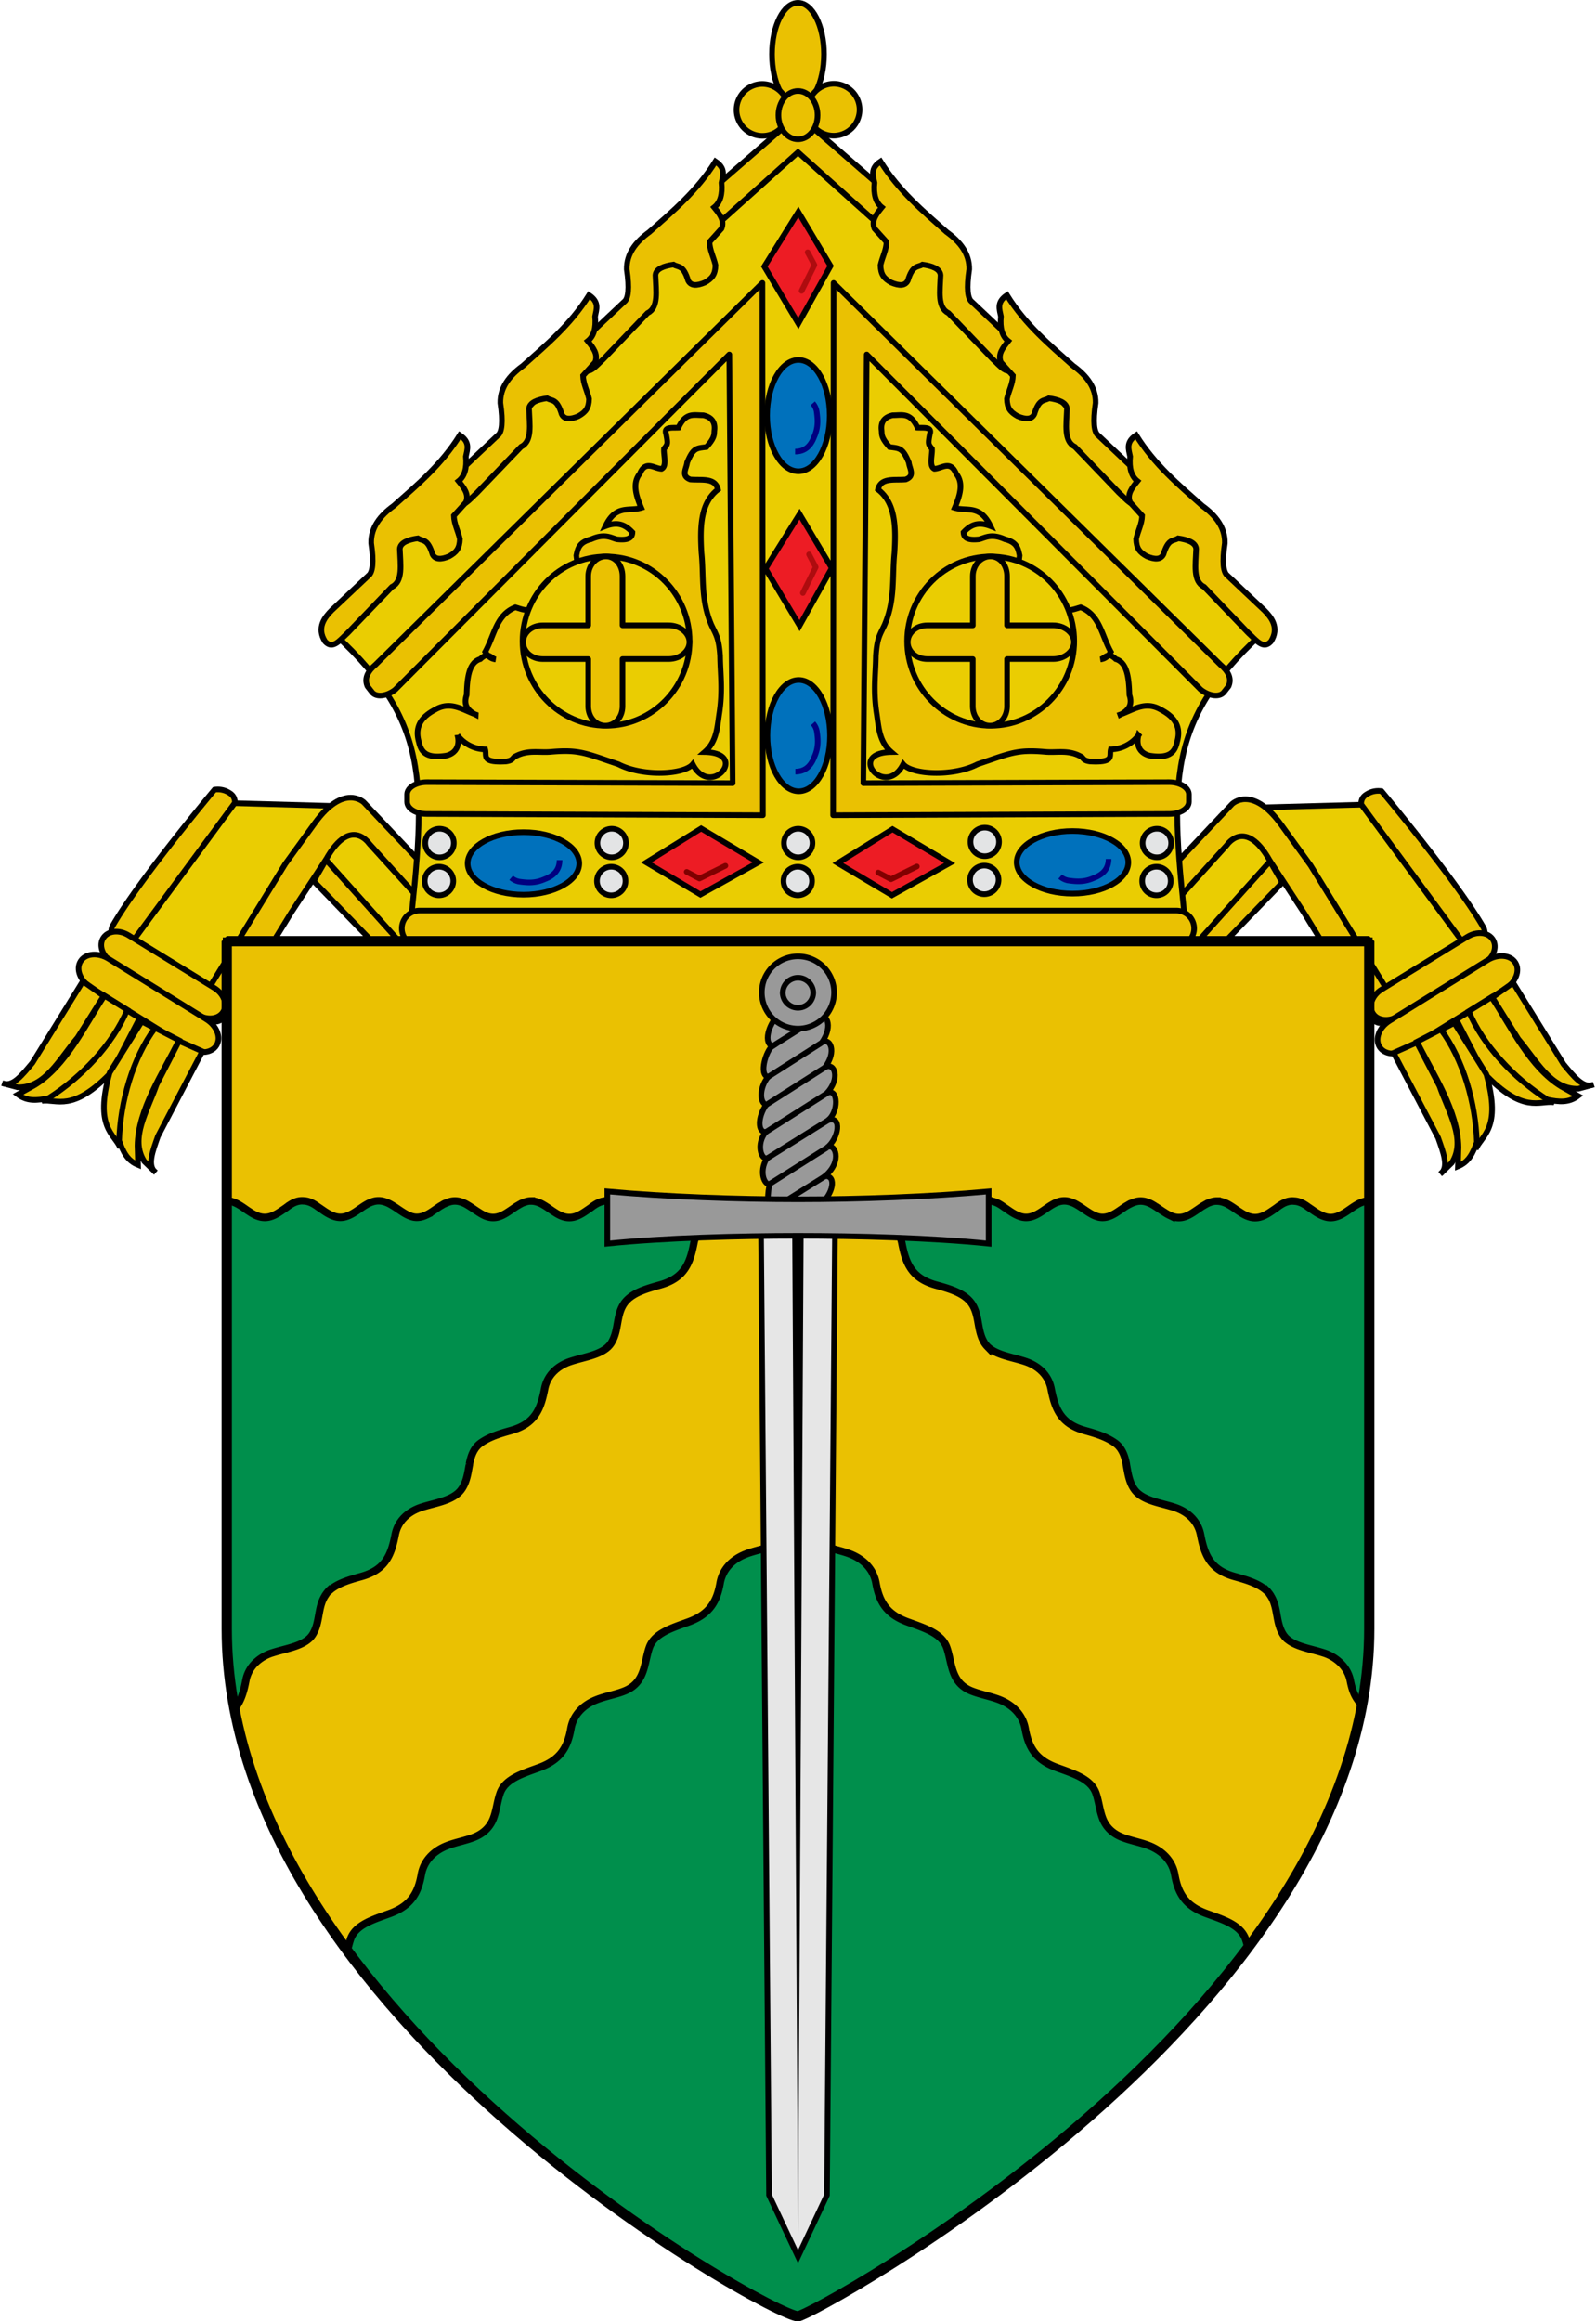 <svg xmlns="http://www.w3.org/2000/svg" width="855.65" height="1244.28" viewBox="0 0 855.65 1244.28">
  <g>
    <g>
      <path d="M650.8,505.4l39.77-43.82,56.08,85.55,55.25-31.3L738.29,431.1l-76.18,2.09L600.18,505.4Z" fill="#eacd02" stroke="#000" stroke-width="3"/>
      <path d="M747.4,536.68s-3.75,22.76-15.56,4.84-32.39-51.68-32.39-51.68L680.84,461.4C667.72,438,657.75,453,657.75,453l-47.69,52.62.76-22,49.72-52.62s10.68-10.59,26.38,11.13l15.73,21.75Z" fill="#eac102" stroke="#000" stroke-width="3"/>
      <path d="M641.42,505.62l39.45-43.92,6.59,11.4L656.59,505Z" fill="#eac102" stroke="#000" stroke-linecap="round" stroke-linejoin="round" stroke-width="3"/>
      <path d="M794.54,505.55c.89-.54,2.37-5.58.75-8.41-14.18-24.77-54.62-73.05-54.62-73.05h0a11.4,11.4,0,0,0-6.94,1.1c-1.81,1-4,2.16-4,5.92l55.62,75.49C787.28,509.17,792.34,506.88,794.54,505.55Z" fill="#eac102" stroke="#000" stroke-width="3"/>
      <g>
        <path d="M740.77,530.34l46-28.23c5.07-3.11,11.14-2.43,13.6,1.55s.34,9.69-4.74,12.81l-46,28.22c-5.08,3.12-11.15,2.43-13.6-1.55S735.69,533.45,740.77,530.34Z" fill="#eac102" stroke="#000" stroke-linecap="round" stroke-linejoin="round" stroke-width="3" fill-rule="evenodd"/>
        <path d="M745.06,547.15l52.37-32.44c5.67-3.51,12.36-2.91,15,1.33s.2,10.49-5.46,14L754.6,562.47c-5.67,3.51-12.36,2.92-15-1.32S739.39,550.66,745.06,547.15Z" fill="#eac102" stroke="#000" stroke-linecap="round" stroke-linejoin="round" stroke-width="3" fill-rule="evenodd"/>
        <path d="M833.17,590.89c-8-1.17-16.33,6.56-37.5-15.66L780.76,546.5l7.53-4.64c5.8,16,18.12,29.69,29.23,38.1Z" fill="#eac102" stroke="#000" stroke-width="3"/>
        <path d="M787.41,542.08l12.22-7.59c10.55,16.1,20.65,37.74,37.39,47.93l9,5c-5,3.81-10.24,3.27-16.43,2C812,578.25,795.13,560.52,787.41,542.08Z" fill="#eac102" stroke="#000" stroke-width="3"/>
        <path d="M800.06,534.64l11.16-7.86,27,43.66c5.31,6.31,10.61,13.31,16.13,10.94l-8.24,2.21c-14.72.47-22.48-15.34-32.15-26.67Z" fill="#eac102" stroke="#000" stroke-width="3"/>
        <path d="M791.19,615.92c3.08-7.45,14-10.64,5.66-40.14l-17.16-27.46-7.83,4.08c10.8,13.14,16.33,30.71,17.9,44.53Z" fill="#eac102" stroke="#000" stroke-width="3"/>
        <path d="M772.49,551.77l-12.79,6.59c8.49,17.26,22,37,22.22,56.54l-.3,10.31c5.86-2.38,8-7.11,10.14-13-.63-20.9-7.32-44.37-19.27-60.4Z" fill="#eac102" stroke="#000" stroke-width="3"/>
        <path d="M759.61,558.81l-12.48,5.55L771,609.84c2.72,7.78,6,15.9,1.19,19.42l6.12-5.94c7.92-12.38-1.75-27.1-6.58-41.18Z" fill="#eac102" stroke="#000" stroke-width="3"/>
      </g>
    </g>
    <g>
      <path d="M204.84,504.62l-39.77-43.83L109,546.35l-55.24-31.3,63.61-84.73,76.18,2.09,61.93,72.21Z" fill="#eacd02" stroke="#000" stroke-width="3"/>
      <path d="M108.24,535.9s3.76,22.76,15.56,4.84,32.39-51.68,32.39-51.68l18.62-28.44c13.12-23.36,23.09-8.43,23.09-8.43l47.69,52.62-.77-22.05-49.71-52.61s-10.68-10.59-26.38,11.13L153,463Z" fill="#eac102" stroke="#000" stroke-width="3"/>
      <path d="M214.22,504.83l-39.44-43.92-6.6,11.4,30.88,31.88Z" fill="#eac102" stroke="#000" stroke-linecap="round" stroke-linejoin="round" stroke-width="3"/>
      <path d="M61.11,504.76c-.9-.53-2.37-5.58-.76-8.4C74.53,471.59,115,423.31,115,423.31h0a11.36,11.36,0,0,1,6.94,1.1c1.81,1,4,2.16,4,5.92L70.26,505.82C68.37,508.39,63.31,506.09,61.11,504.76Z" fill="#eac102" stroke="#000" stroke-width="3"/>
      <g>
        <path d="M114.87,529.55,68.92,501.33c-5.08-3.12-11.15-2.43-13.6,1.55s-.35,9.69,4.73,12.81l46,28.22c5.08,3.12,11.14,2.43,13.6-1.55S120,532.67,114.87,529.55Z" fill="#eac102" stroke="#000" stroke-linecap="round" stroke-linejoin="round" stroke-width="3" fill-rule="evenodd"/>
        <path d="M110.59,546.37,58.21,513.93c-5.67-3.51-12.36-2.92-15,1.33s-.21,10.48,5.46,14l52.38,32.44c5.66,3.51,12.35,2.92,15-1.33S116.26,549.88,110.59,546.37Z" fill="#eac102" stroke="#000" stroke-linecap="round" stroke-linejoin="round" stroke-width="3" fill-rule="evenodd"/>
        <path d="M22.48,590.1c8-1.16,16.32,6.56,37.5-15.66l14.9-28.73-7.52-4.63c-5.8,16-18.13,29.69-29.24,38.09Z" fill="#eac102" stroke="#000" stroke-width="3"/>
        <path d="M68.23,541.3,56,533.7c-10.54,16.1-20.65,37.74-37.39,47.94l-9,5c5,3.81,10.23,3.27,16.42,2C43.7,577.46,60.51,559.73,68.23,541.3Z" fill="#eac102" stroke="#000" stroke-width="3"/>
        <path d="M55.58,533.86,44.42,526l-27,43.67C12.07,576,6.77,583,1.26,580.6l8.24,2.21c14.72.47,22.47-15.34,32.14-26.68Z" fill="#eac102" stroke="#000" stroke-width="3"/>
        <path d="M64.46,615.14c-3.09-7.46-14-10.64-5.66-40.15L76,547.54l7.84,4.08c-10.8,13.13-16.33,30.71-17.9,44.52Z" fill="#eac102" stroke="#000" stroke-width="3"/>
        <path d="M83.15,551l12.79,6.59c-8.49,17.26-22,37-22.22,56.54l.3,10.31c-5.86-2.38-8-7.11-10.14-13C64.51,590.49,71.21,567,83.15,551Z" fill="#eac102" stroke="#000" stroke-width="3"/>
        <path d="M96,558l12.48,5.55L84.68,609.06c-2.71,7.78-6,15.9-1.18,19.41l-6.12-5.93c-7.93-12.38,1.74-27.1,6.57-41.18Z" fill="#eac102" stroke="#000" stroke-width="3"/>
      </g>
    </g>
    <path d="M427.63,505.09,219.18,503.9c9.41-86.15,12.32-118.17-44.77-168.51L427.82,63.33,681.24,335.39c-57.1,50.34-54.18,82.36-44.77,168.51L428,505.09" fill="#eacd02" stroke="#000" stroke-width="3"/>
    <path d="M225,488.1H630.64a9.55,9.55,0,0,1,9.57,9.55h0a9.56,9.56,0,0,1-9.57,9.55H225a9.57,9.57,0,0,1-9.58-9.55h0A9.56,9.56,0,0,1,225,488.1Z" fill="#eac102" stroke="#000" stroke-linecap="round" stroke-width="3"/>
    <path d="M211.81,369.73,391,190l1.81,229.79-164-.52h0c-5.85,0-10.56,2.93-10.55,6.54v4c0,3.61,4.72,6.51,10.57,6.5L409,437l-.25-285.36L201.34,356.26c-3.59,3.06-6.42,6.93-4.33,11.61l2.46,3.16c2.22,2.85,7.71,2.28,12.34-1.3Z" fill="#eac102" stroke="#000" stroke-linecap="round" stroke-linejoin="round" stroke-width="3" fill-rule="evenodd"/>
    <path d="M255.05,383c-7-2.44-13.43-7.52-21.8-2.59-7,3.68-11.17,8.8-8.65,17.39,1.11,5,3.65,9,14.66,7.22,5.1-1.17,7.42-5.32,6-10.92a19.07,19.07,0,0,0,14.85,7.59c1.05,3.35-2.44,7.21,11.09,6.47,3.28-.44,3.52-1.48,4.44-2.39,7.08-4.17,13.37-2.11,20-2.79,15-1.28,18.5.85,35.9,6.66,13.23,6.83,35.2,5.61,39.85,0,9.53,18.68,30.71-6.14,6.38-6.52,6.15-5.3,6.66-12.26,7.72-19.75,2.15-13.31.68-21.63.57-31.83-.64-9.75-2.25-11.37-4.7-16.66-5.79-13.62-3.94-25.74-5.27-38.49-.81-13.64-.7-26.71,8.84-34-1.52-6.51-8.66-4.85-14.85-5.37-5.15-1.92-2.05-5.78-1.69-9.07,3.29-8,5.06-7.63,10.34-8.32,4.89-5.41,4-7,4.32-9.26.36-4-1.37-6.74-6-7.77-5.36,0-9.38-1.64-13.34,6.66-3.41.16-7.94-.57-6.58,3.33,1,5.46.89,5.45-1.13,8-.31,3.32,1.73,9.22-1.32,10.73-4-.16-8.55-4.82-11.65,2.59-4,4.91-2.19,11.46.75,18.32-6.51,2-13.57-1.95-19.17,9.81,7.29-2.83,11.14-.17,14.47,3.33-.11,2.67-1.86,4.47-8.46,3.7-3.7-1.1-6.68-3.12-13.72,0-6.61,1.6-7.14,5.19-7.9,8.7l1.51,12.77-27.26,16.28c-1.27.6-4.24-.47-6.95-1.29-10.34,4.1-11.18,14.94-16.17,23.87,1.21,1.85,2.47,3.67,5.64,4.07-2.58-.53-3.9-4.49-8.27-.19-6.19,1.81-7.07,10.15-7.33,19.25-1.9,5.54.81,8.44,4.88,10.55Z" fill="#eac102" stroke="#000" stroke-width="3"/>
    <g>
      <path d="M280.15,343.66c0,25,20.06,45.34,44.79,45.34s44.79-20.3,44.79-45.34-20.05-45.34-44.79-45.34-44.76,20.27-44.79,45.3" fill="#eacd02" stroke="#000" stroke-linecap="round" stroke-linejoin="round" stroke-width="3" fill-rule="evenodd"/>
      <path d="M324.86,298.24c5.08,0,8.89,4.65,8.89,10.61v26.34h24.71c6.06,0,11.17,4,11.17,9s-5.11,9.06-11.17,9.06H333.75v25.28c0,6-4.08,10.43-9.17,10.43s-9.2-4.46-9.2-10.43V353.27H291c-6.06,0-10.53-4.06-10.53-9.06s4.47-9,10.53-9h24.37V308.85C315.38,302.89,319.77,298.24,324.86,298.24Z" fill="#eac102" stroke="#000" stroke-linecap="round" stroke-linejoin="round" stroke-width="3" fill-rule="evenodd"/>
    </g>
    <path d="M371.75,110.3l6,8.93,10.45-2.12h0L427.82,81.6l39.66,35.51h0l10.44,2.12,6-8.93L427.82,61.61Z" fill="#eac102" stroke="#000" stroke-width="3"/>
    <g>
      <path d="M521.05,161.79l19.67,18.55c3.68,3.68,8.33,9.35,3.58,16.76-4.17,4.63-8-.87-12.16-4.63l-23.61-24.62c-6.12-3-4.59-11.85-4.29-20.33-.2-3.52-4.74-5-9.66-5.71-2.62,1.66-5.25-.06-7.87,8.57-1.43,2.93-4.65,2.88-8.94,1.07-3.89-2.18-5.59-4.29-5.72-9.28,1-4.4,3.09-8.08,3.22-12.48l-6.44-7.14c-1.83-4.43,1.11-7.91,3.93-11.41-3.2-2.52-4.55-6.88-3.93-13.2-.75-3.8-2.45-7.61,3.22-11.41,9.87,15.81,22.77,26.59,35.41,37.81,7.46,5.38,12.31,11.74,12.16,20-1.52,10.31-.87,15.73,1.43,17.48Z" fill="#eac102" stroke="#000" stroke-width="3"/>
      <path d="M588.83,233.42,608.5,252c3.68,3.68,8.33,9.35,3.58,16.77-4.17,4.63-8-.88-12.16-4.64l-23.61-24.61c-6.12-3-4.58-11.86-4.29-20.33-.2-3.52-4.74-5-9.66-5.71-2.62,1.65-5.24-.07-7.87,8.56-1.43,2.93-4.65,2.89-8.94,1.07-3.88-2.18-5.59-4.29-5.72-9.28,1-4.39,3.09-8.08,3.22-12.48l-6.44-7.13c-1.82-4.43,1.12-7.91,3.93-11.42-3.2-2.51-4.54-6.88-3.93-13.2-.74-3.8-2.45-7.61,3.22-11.41C549.7,174,562.6,184.75,575.24,196c7.46,5.38,12.31,11.74,12.16,20-1.52,10.31-.86,15.74,1.43,17.48Z" fill="#eac102" stroke="#000" stroke-width="3"/>
      <path d="M658.11,308.54l19.67,18.55c3.68,3.68,8.33,9.35,3.58,16.76-4.17,4.63-8-.87-12.16-4.63L645.59,314.6c-6.12-3-4.59-11.86-4.29-20.33-.2-3.52-4.74-5-9.66-5.71-2.62,1.66-5.25-.06-7.87,8.56-1.43,2.94-4.65,2.89-8.94,1.07-3.89-2.17-5.6-4.28-5.72-9.27,1-4.4,3.09-8.09,3.22-12.49l-6.44-7.13c-1.83-4.43,1.11-7.91,3.93-11.41-3.2-2.52-4.55-6.88-3.93-13.2-.75-3.81-2.45-7.61,3.22-11.42,9.87,15.82,22.77,26.6,35.41,37.81,7.46,5.39,12.31,11.75,12.16,20-1.52,10.3-.87,15.73,1.43,17.48Z" fill="#eac102" stroke="#000" stroke-width="3"/>
    </g>
    <g>
      <path d="M334.6,161.79l-19.68,18.55c-3.67,3.68-8.32,9.35-3.57,16.76,4.17,4.63,8-.87,12.16-4.63l23.61-24.62c6.12-3,4.58-11.85,4.29-20.33.2-3.52,4.74-5,9.65-5.71,2.63,1.66,5.25-.06,7.87,8.57,1.44,2.93,4.66,2.88,8.95,1.07,3.88-2.18,5.59-4.29,5.72-9.28-1-4.4-3.09-8.08-3.22-12.48l6.44-7.14c1.82-4.43-1.12-7.91-3.94-11.41,3.2-2.52,4.55-6.88,3.94-13.2.74-3.8,2.44-7.61-3.22-11.41-9.87,15.81-22.78,26.59-35.41,37.81-7.46,5.38-12.31,11.74-12.16,20,1.52,10.31.86,15.73-1.43,17.48Z" fill="#eac102" stroke="#000" stroke-width="3"/>
      <path d="M266.81,233.42,247.14,252c-3.67,3.68-8.32,9.35-3.58,16.77,4.18,4.63,8-.88,12.16-4.64l23.61-24.61c6.13-3,4.59-11.86,4.29-20.33.21-3.52,4.75-5,9.66-5.71,2.62,1.65,5.25-.07,7.87,8.56,1.43,2.93,4.65,2.89,8.94,1.07,3.89-2.18,5.6-4.29,5.73-9.28-1-4.39-3.1-8.08-3.22-12.48l6.44-7.13c1.82-4.43-1.12-7.91-3.94-11.42,3.2-2.51,4.55-6.88,3.94-13.2.74-3.8,2.44-7.61-3.22-11.41C305.94,174,293,184.75,280.41,196c-7.47,5.38-12.32,11.74-12.17,20,1.52,10.31.87,15.74-1.43,17.48Z" fill="#eac102" stroke="#000" stroke-width="3"/>
      <path d="M197.54,308.54l-19.68,18.55c-3.67,3.68-8.32,9.35-3.57,16.76,4.17,4.63,8-.87,12.16-4.63l23.61-24.62c6.12-3,4.58-11.86,4.29-20.33.2-3.52,4.74-5,9.66-5.71,2.62,1.66,5.24-.06,7.86,8.56,1.44,2.94,4.66,2.89,8.95,1.07,3.88-2.17,5.59-4.28,5.72-9.27-1-4.4-3.09-8.09-3.22-12.49l6.44-7.13c1.82-4.43-1.12-7.91-3.94-11.41,3.21-2.52,4.55-6.88,3.94-13.2.74-3.81,2.44-7.61-3.22-11.42-9.87,15.82-22.78,26.6-35.41,37.81-7.46,5.39-12.31,11.75-12.16,20,1.52,10.3.86,15.73-1.43,17.48Z" fill="#eac102" stroke="#000" stroke-width="3"/>
    </g>
    <path d="M643.84,369.73,464.66,190l-1.81,229.79,164-.52h0c5.85,0,10.55,2.93,10.55,6.54v4c0,3.61-4.72,6.51-10.57,6.5L446.66,437l.25-285.36L654.3,356.26c3.59,3.06,6.42,6.93,4.34,11.61L656.18,371c-2.23,2.85-7.72,2.28-12.34-1.3Z" fill="#eac102" stroke="#000" stroke-linecap="round" stroke-linejoin="round" stroke-width="3" fill-rule="evenodd"/>
    <path d="M600.59,383c7-2.44,13.43-7.52,21.81-2.59,7,3.68,11.16,8.8,8.64,17.39-1.1,5-3.65,9-14.66,7.22-5.09-1.17-7.42-5.32-6-10.92a19.07,19.07,0,0,1-14.85,7.59c-1,3.35,2.44,7.21-11.1,6.47-3.28-.44-3.52-1.48-4.44-2.39-7.07-4.17-13.36-2.11-20-2.79-15-1.28-18.5.85-35.91,6.66-13.22,6.83-35.2,5.61-39.85,0-9.53,18.68-30.7-6.14-6.38-6.52-6.15-5.3-6.66-12.26-7.72-19.75-2.15-13.31-.67-21.63-.56-31.83.64-9.75,2.25-11.37,4.7-16.66,5.79-13.62,3.94-25.74,5.26-38.49.82-13.64.71-26.71-8.83-34,1.51-6.51,8.65-4.85,14.85-5.37,5.14-1.92,2.05-5.78,1.69-9.07-3.29-8-5.06-7.63-10.34-8.32-4.89-5.41-4-7-4.32-9.26-.37-4,1.37-6.74,6-7.77,5.36,0,9.39-1.64,13.35,6.66,3.41.16,7.93-.57,6.58,3.33-1,5.46-.89,5.45,1.13,8,.3,3.32-1.74,9.22,1.31,10.73,4-.16,8.55-4.82,11.66,2.59,4,4.91,2.18,11.46-.76,18.32,6.51,2,13.57-1.95,19.18,9.81-7.29-2.83-11.14-.17-14.48,3.33.12,2.67,1.87,4.47,8.46,3.7,3.71-1.1,6.68-3.12,13.73,0,6.6,1.6,7.13,5.19,7.89,8.7l-1.5,12.77,27.25,16.28c1.28.6,4.25-.47,7-1.29,10.34,4.1,11.17,14.94,16.17,23.87-1.21,1.85-2.47,3.67-5.64,4.07,2.58-.53,3.9-4.49,8.27-.19,6.19,1.81,7.06,10.15,7.33,19.25,1.89,5.54-.81,8.44-4.89,10.55Z" fill="#eac102" stroke="#000" stroke-width="3"/>
    <g>
      <path d="M486.33,343.66c0,25,20.05,45.34,44.79,45.34s44.79-20.3,44.79-45.34-20.06-45.34-44.79-45.34-44.77,20.27-44.79,45.3" fill="#eacd02" stroke="#000" stroke-linecap="round" stroke-linejoin="round" stroke-width="3" fill-rule="evenodd"/>
      <path d="M531,298.24c5.09,0,8.9,4.65,8.9,10.61v26.34h24.7c6.06,0,11.18,4,11.18,9s-5.12,9.06-11.18,9.06h-24.7v25.28c0,6-4.08,10.43-9.17,10.43s-9.21-4.46-9.21-10.43V353.27H497.19c-6.06,0-10.53-4.06-10.53-9.06s4.47-9,10.53-9h24.36V308.85C521.55,302.89,525.94,298.24,531,298.24Z" fill="#eac102" stroke="#000" stroke-linecap="round" stroke-linejoin="round" stroke-width="3" fill-rule="evenodd"/>
    </g>
    <g>
      <ellipse cx="427.82" cy="29.07" rx="13.94" ry="27.55" fill="#eac102" stroke="#000" stroke-linecap="round" stroke-width="3"/>
      <path d="M422.69,59.38A13.91,13.91,0,1,1,408.79,45,14.14,14.14,0,0,1,422.69,59.38Z" fill="#eac102" stroke="#000" stroke-linecap="round" stroke-linejoin="round" stroke-width="3" fill-rule="evenodd"/>
      <path d="M433,59.26a13.92,13.92,0,1,0,13.91-14.37A14.15,14.15,0,0,0,433,59.26Z" fill="#eac102" stroke="#000" stroke-linecap="round" stroke-linejoin="round" stroke-width="3" fill-rule="evenodd"/>
      <path d="M438.31,61.73c0,7.14-4.69,12.94-10.49,12.94s-10.49-5.8-10.49-12.94,4.7-12.94,10.49-12.94,10.49,5.8,10.49,12.94Z" fill="#eac102" stroke="#000" stroke-linecap="round" stroke-linejoin="round" stroke-width="3" fill-rule="evenodd"/>
    </g>
    <g>
      <g>
        <path d="M428,113.62l17.27,28.92L428,173.41l-18.24-30.55Z" fill="#ed1c24" stroke="#000" stroke-width="3"/>
        <path d="M429.76,155.88l6.87-13.83L433,135.23" fill="none" stroke="#ae0c0f" stroke-linecap="round" stroke-linejoin="round" stroke-width="3"/>
      </g>
      <g>
        <path d="M428.66,275.58l17.27,28.92-17.27,30.87-18.25-30.54Z" fill="#ed1c24" stroke="#000" stroke-width="3"/>
        <path d="M430.45,317.85,437.32,304l-3.58-6.83" fill="none" stroke="#ae0c0f" stroke-linecap="round" stroke-linejoin="round" stroke-width="3"/>
      </g>
      <g>
        <path d="M444.84,222.78c0,16.48-7.52,29.84-16.79,29.84s-16.79-13.36-16.79-29.84,7.52-29.84,16.79-29.84,16.78,13.34,16.79,29.81" fill="#0071bc" stroke="#000" stroke-linecap="round" stroke-linejoin="round" stroke-width="3" fill-rule="evenodd"/>
        <path d="M426.28,242.06c5.07.05,8.31-2.84,10.2-7.86,2.26-5,1.95-9.13,1.42-13.14a8.85,8.85,0,0,0-2.14-4.87" fill="none" stroke="navy" stroke-width="3"/>
      </g>
      <g>
        <path d="M445,394.32c0,16.48-7.52,29.83-16.79,29.83s-16.78-13.35-16.78-29.83,7.51-29.84,16.78-29.84,16.78,13.34,16.79,29.81" fill="#0071bc" stroke="#000" stroke-linecap="round" stroke-linejoin="round" stroke-width="3" fill-rule="evenodd"/>
        <path d="M426.4,413.6c5.07,0,8.3-2.84,10.19-7.87,2.26-5,2-9.13,1.43-13.13a8.78,8.78,0,0,0-2.15-4.88" fill="none" stroke="navy" stroke-width="3"/>
      </g>
      <g>
        <path d="M346.53,462.29l29,17.22,31-17.22-30.63-18.2Z" fill="#ed1c24" stroke="#000" stroke-width="3"/>
        <path d="M388.91,464.08,375,470.93l-6.84-3.58" fill="none" stroke="maroon" stroke-linecap="round" stroke-linejoin="round" stroke-width="3"/>
      </g>
      <g>
        <path d="M449.17,462.67l29,17.22,30.95-17.22-30.63-18.2Z" fill="#ed1c24" stroke="#000" stroke-width="3"/>
        <path d="M491.55,464.46l-13.87,6.84-6.84-3.57" fill="none" stroke="maroon" stroke-linecap="round" stroke-linejoin="round" stroke-width="3"/>
      </g>
      <g>
        <path d="M575,479c16.53,0,29.92-7.5,29.92-16.75S591.53,445.47,575,445.47s-29.92,7.5-29.92,16.74S558.46,479,575,479" fill="#0071bc" stroke="#000" stroke-linecap="round" stroke-linejoin="round" stroke-width="3" fill-rule="evenodd"/>
        <path d="M594.34,460.45c0,5.06-2.85,8.28-7.89,10.17-5.06,2.26-9.16,1.95-13.17,1.42a8.89,8.89,0,0,1-4.89-2.14" fill="none" stroke="navy" stroke-width="3"/>
      </g>
      <g>
        <path d="M280.64,479.57c16.53,0,29.92-7.5,29.92-16.74s-13.39-16.75-29.92-16.75-29.92,7.5-29.92,16.75,13.38,16.73,29.89,16.74" fill="#0071bc" stroke="#000" stroke-linecap="round" stroke-linejoin="round" stroke-width="3" fill-rule="evenodd"/>
        <path d="M300,461.06c0,5.06-2.85,8.28-7.89,10.17-5.06,2.26-9.16,1.95-13.17,1.42a8.9,8.9,0,0,1-4.89-2.13" fill="none" stroke="navy" stroke-width="3"/>
      </g>
      <g>
        <path d="M535.59,451.27a7.65,7.65,0,1,1-7.65-7.63,7.64,7.64,0,0,1,7.65,7.63" fill="#e3e4e5" stroke="#000" stroke-linecap="round" stroke-linejoin="round" stroke-width="3"/>
        <path d="M535.34,471.63a7.65,7.65,0,1,1-7.65-7.63,7.64,7.64,0,0,1,7.65,7.63" fill="#e3e4e5" stroke="#000" stroke-linecap="round" stroke-linejoin="round" stroke-width="3"/>
      </g>
      <g>
        <path d="M627.9,451.88a7.65,7.65,0,1,1-7.65-7.63,7.63,7.63,0,0,1,7.65,7.63" fill="#e3e4e5" stroke="#000" stroke-linecap="round" stroke-linejoin="round" stroke-width="3"/>
        <path d="M627.66,472.24a7.65,7.65,0,1,1-7.65-7.63,7.64,7.64,0,0,1,7.65,7.63" fill="#e3e4e5" stroke="#000" stroke-linecap="round" stroke-linejoin="round" stroke-width="3"/>
      </g>
      <g>
        <path d="M335.6,451.88a7.65,7.65,0,1,1-7.65-7.63,7.63,7.63,0,0,1,7.65,7.63" fill="#e3e4e5" stroke="#000" stroke-linecap="round" stroke-linejoin="round" stroke-width="3"/>
        <path d="M335.36,472.24a7.65,7.65,0,1,1-7.65-7.63,7.65,7.65,0,0,1,7.65,7.63" fill="#e3e4e5" stroke="#000" stroke-linecap="round" stroke-linejoin="round" stroke-width="3"/>
      </g>
      <g>
        <path d="M243.29,451.88a7.66,7.66,0,1,1-7.65-7.63,7.64,7.64,0,0,1,7.65,7.63" fill="#e3e4e5" stroke="#000" stroke-linecap="round" stroke-linejoin="round" stroke-width="3"/>
        <path d="M243,472.24a7.65,7.65,0,1,1-7.65-7.63,7.64,7.64,0,0,1,7.65,7.63" fill="#e3e4e5" stroke="#000" stroke-linecap="round" stroke-linejoin="round" stroke-width="3"/>
      </g>
      <g>
        <path d="M435.59,451.88a7.65,7.65,0,1,1-7.65-7.63,7.63,7.63,0,0,1,7.65,7.63" fill="#e3e4e5" stroke="#000" stroke-linecap="round" stroke-linejoin="round" stroke-width="3"/>
        <path d="M435.35,472.24a7.65,7.65,0,1,1-7.65-7.63,7.64,7.64,0,0,1,7.65,7.63" fill="#e3e4e5" stroke="#000" stroke-linecap="round" stroke-linejoin="round" stroke-width="3"/>
      </g>
    </g>
  </g>
  <g>
    <path d="M731.19,644.07a14.54,14.54,0,0,0-2.59,1c-.84.42-1.67.93-2.48,1.44s-1.6,1.06-2.4,1.62-1.6,1.11-2.41,1.63a26.57,26.57,0,0,1-2.48,1.4,14.54,14.54,0,0,1-2.59,1,10,10,0,0,1-5.54,0,14.54,14.54,0,0,1-2.59-1,26.57,26.57,0,0,1-2.48-1.4c-.81-.52-1.61-1.08-2.41-1.63-.56-.39-1.11-.76-1.67-1.13l-.64-.47a23.41,23.41,0,0,0-2.28-1.42,12.35,12.35,0,0,0-2.44-1,9.33,9.33,0,0,0-2.39-.38h-.11c-.24,0-.46-.05-.7-.05a9.74,9.74,0,0,0-2.73.39,12.52,12.52,0,0,0-2.43,1,25,25,0,0,0-2.29,1.44c-.45.32-.89.64-1.34,1l-1,.68c-.8.55-1.58,1.09-2.39,1.61a24.69,24.69,0,0,1-2.48,1.42,14.58,14.58,0,0,1-2.59,1,10.32,10.32,0,0,1-5.55,0,14.39,14.39,0,0,1-2.6-1,24.27,24.27,0,0,1-2.45-1.42c-.81-.52-1.62-1.06-2.42-1.61s-1.6-1.12-2.42-1.64-1.61-1-2.45-1.42a14.54,14.54,0,0,0-2.59-1,10.46,10.46,0,0,0-2.69-.38v-.05a10.18,10.18,0,0,0-2.77.39,11.9,11.9,0,0,0-1.39.46c-.44.17-.87.36-1.3.57-.14.07-.27.16-.4.24-.46.24-.91.5-1.36.78l-.7.4c-.81.52-1.61,1.08-2.41,1.64s-1.61,1.09-2.42,1.61a25.41,25.41,0,0,1-2.41,1.39,13.5,13.5,0,0,1-2.56,1,10,10,0,0,1-5.53,0,14.3,14.3,0,0,1-1.44-.48c-.35-.15-.69-.3-1-.47a26.7,26.7,0,0,1-2.45-1.42c-.82-.52-1.65-1.06-2.46-1.61s-1.63-1.12-2.46-1.64a.83.83,0,0,1-.16-.09c-.78-.49-1.55-1-2.35-1.37a14.54,14.54,0,0,0-2.59-1,10.39,10.39,0,0,0-2.79-.39,10.18,10.18,0,0,0-2.77.39,14.54,14.54,0,0,0-2.59,1l-.06,0h0l-.08,0c-.53.27-1.05.58-1.57.9-.27.16-.56.3-.83.47-.81.52-1.62,1.08-2.42,1.64s-1.58,1.09-2.39,1.61a24.69,24.69,0,0,1-2.48,1.42c-.39.19-.79.37-1.2.53a11.43,11.43,0,0,1-1.29.42,10.33,10.33,0,0,1-2.79.39,9.22,9.22,0,0,1-2.61-.39,14.57,14.57,0,0,1-2.53-1c-.82-.42-1.64-.88-2.46-1.4s-1.64-1.08-2.45-1.63-1.63-1.1-2.46-1.62-1.67-1-2.53-1.44a15.43,15.43,0,0,0-2.65-1,10.44,10.44,0,0,0-2.79-.39,10.18,10.18,0,0,0-2.77.39,14.54,14.54,0,0,0-2.59,1c-.84.42-1.67.93-2.48,1.44s-1.59,1.06-2.39,1.62-1.61,1.11-2.42,1.63a26.57,26.57,0,0,1-2.48,1.4,14.54,14.54,0,0,1-2.59,1,10,10,0,0,1-5.53,0,14.54,14.54,0,0,1-2.59-1,26.72,26.72,0,0,1-2.49-1.4c-.81-.52-1.61-1.08-2.41-1.63-.56-.39-1.11-.76-1.67-1.13l-.64-.47a23.41,23.41,0,0,0-2.28-1.42,12.35,12.35,0,0,0-2.44-1,9.26,9.26,0,0,0-2.39-.38h-.11c-.23,0-.46-.05-.7-.05a9.74,9.74,0,0,0-2.73.39,12.52,12.52,0,0,0-2.43,1,25,25,0,0,0-2.29,1.44c-.45.32-.89.64-1.33,1l-1,.68c-.8.55-1.59,1.09-2.4,1.61a24.69,24.69,0,0,1-2.48,1.42,14.58,14.58,0,0,1-2.59,1,10.51,10.51,0,0,1-2.76.38,10.73,10.73,0,0,1-2.79-.38,14.58,14.58,0,0,1-2.59-1,24.41,24.41,0,0,1-2.46-1.42c-.81-.52-1.62-1.06-2.42-1.61s-1.6-1.12-2.41-1.64-1.62-1-2.46-1.42a14.54,14.54,0,0,0-2.59-1,10.73,10.73,0,0,0-2.79-.38,10.58,10.58,0,0,0-2.77.38,14.54,14.54,0,0,0-2.59,1c-.84.42-1.65.91-2.46,1.42s-1.61,1.08-2.41,1.64-1.61,1.09-2.42,1.61a24.41,24.41,0,0,1-2.46,1.42,14.58,14.58,0,0,1-2.59,1,10.73,10.73,0,0,1-2.79.38,9.63,9.63,0,0,1-2.61-.38,14.52,14.52,0,0,1-2.52-1,25.57,25.57,0,0,1-2.46-1.42c-.82-.52-1.65-1.06-2.46-1.61s-1.63-1.12-2.46-1.64-1.69-1-2.55-1.42a15.23,15.23,0,0,0-2.63-1,10.85,10.85,0,0,0-2.79-.38,10.58,10.58,0,0,0-2.77.38,14.44,14.44,0,0,0-2.59,1,25.22,25.22,0,0,0-2.48,1.42c-.44.28-.55.36-2.41,1.64s-2.1,1.42-2.4,1.61a22.69,22.69,0,0,1-2.42,1.38,14.74,14.74,0,0,1-2.59,1,10,10,0,0,1-5.53,0,14.35,14.35,0,0,1-2.6-1,26.57,26.57,0,0,1-2.48-1.4c-.81-.52-1.61-1.08-2.41-1.63s-1.61-1.1-2.42-1.62-1.62-1-2.46-1.44a14.54,14.54,0,0,0-2.59-1,10.33,10.33,0,0,0-2.79-.39,10.11,10.11,0,0,0-2.76.39,14.54,14.54,0,0,0-2.59,1c-.84.42-1.65.93-2.46,1.44s-1.62,1.06-2.42,1.62-1.6,1.11-2.41,1.63a26.26,26.26,0,0,1-2.46,1.4,14.54,14.54,0,0,1-2.59,1,10.33,10.33,0,0,1-2.79.39,9.16,9.16,0,0,1-2.61-.39,14.57,14.57,0,0,1-2.53-1c-.83-.42-1.64-.88-2.46-1.4s-1.64-1.08-2.46-1.63-1.62-1.1-2.45-1.62-1.67-1-2.53-1.44a15.22,15.22,0,0,0-2.66-1,10.31,10.31,0,0,0-2.78-.39,10.18,10.18,0,0,0-2.77.39,14.54,14.54,0,0,0-2.59,1c-.84.42-1.67.93-2.48,1.44s-1.6,1.06-2.4,1.62-1.6,1.11-2.41,1.63a26.57,26.57,0,0,1-2.48,1.4,14.54,14.54,0,0,1-2.59,1,10,10,0,0,1-5.54,0,14.54,14.54,0,0,1-2.59-1,26.57,26.57,0,0,1-2.48-1.4c-.81-.52-1.61-1.08-2.41-1.63-.56-.39-1.11-.76-1.67-1.13l-.64-.47a24.67,24.67,0,0,0-2.28-1.42,12.35,12.35,0,0,0-2.44-1,9.33,9.33,0,0,0-2.39-.38H326c-.24,0-.46-.05-.7-.05a9.74,9.74,0,0,0-2.73.39,12.52,12.52,0,0,0-2.43,1,23.75,23.75,0,0,0-2.29,1.44c-.45.32-.89.64-1.34,1l-1,.68c-.8.55-1.58,1.09-2.39,1.61a24.69,24.69,0,0,1-2.48,1.42,14.58,14.58,0,0,1-2.59,1,10.58,10.58,0,0,1-2.77.38,10.79,10.79,0,0,1-2.79-.38,14.58,14.58,0,0,1-2.59-1,24.27,24.27,0,0,1-2.45-1.42c-.82-.52-1.62-1.06-2.42-1.61s-1.6-1.12-2.42-1.64-1.61-1-2.45-1.42a14.54,14.54,0,0,0-2.59-1,10.46,10.46,0,0,0-2.69-.38v-.05a10.18,10.18,0,0,0-2.77.39,11.9,11.9,0,0,0-1.39.46c-.44.17-.87.36-1.3.57-.14.07-.27.16-.4.24-.46.24-.91.5-1.36.78l-.7.4c-.81.52-1.61,1.08-2.41,1.64s-1.61,1.09-2.42,1.61a25.41,25.41,0,0,1-2.41,1.39,13.5,13.5,0,0,1-2.56,1,10,10,0,0,1-5.53,0,14.3,14.3,0,0,1-1.44-.48c-.35-.15-.69-.3-1-.47a28.24,28.24,0,0,1-2.46-1.42c-.81-.52-1.64-1.06-2.45-1.61s-1.63-1.12-2.46-1.64a.83.83,0,0,1-.16-.09c-.78-.49-1.55-1-2.35-1.37a14.54,14.54,0,0,0-2.59-1,10.39,10.39,0,0,0-2.79-.39,10.18,10.18,0,0,0-2.77.39,14.54,14.54,0,0,0-2.59,1l-.06,0h0l-.08,0c-.53.27-1,.58-1.57.9-.27.16-.56.3-.83.47-.81.52-1.62,1.08-2.42,1.64s-1.58,1.09-2.39,1.61a24.69,24.69,0,0,1-2.48,1.42c-.4.19-.79.37-1.2.53a11.43,11.43,0,0,1-1.29.42,10.33,10.33,0,0,1-2.79.39,9.22,9.22,0,0,1-2.61-.39,14.57,14.57,0,0,1-2.53-1c-.82-.42-1.64-.88-2.45-1.4s-1.65-1.08-2.46-1.63-1.63-1.1-2.46-1.62-1.67-1-2.53-1.44a15.43,15.43,0,0,0-2.65-1,10.44,10.44,0,0,0-2.79-.39,10.18,10.18,0,0,0-2.77.39,14.54,14.54,0,0,0-2.59,1c-.84.42-1.67.93-2.48,1.44s-1.59,1.06-2.39,1.62-1.61,1.11-2.42,1.63a26.57,26.57,0,0,1-2.48,1.4,14.54,14.54,0,0,1-2.59,1,10,10,0,0,1-5.53,0,14.54,14.54,0,0,1-2.59-1,25.5,25.5,0,0,1-2.49-1.4c-.81-.52-1.61-1.08-2.41-1.63-.56-.39-1.11-.76-1.67-1.13l-.64-.47a23.41,23.41,0,0,0-2.28-1.42,12.35,12.35,0,0,0-2.44-1,9.33,9.33,0,0,0-2.39-.38h-.11c-.23,0-.46-.05-.7-.05a9.74,9.74,0,0,0-2.73.39,12.52,12.52,0,0,0-2.43,1,25,25,0,0,0-2.29,1.44c-.45.32-.89.64-1.34,1l-1,.68c-.8.55-1.59,1.09-2.4,1.61a24.69,24.69,0,0,1-2.48,1.42,14.58,14.58,0,0,1-2.59,1,10.51,10.51,0,0,1-2.76.38,10.73,10.73,0,0,1-2.79-.38,14.58,14.58,0,0,1-2.59-1,23.35,23.35,0,0,1-2.46-1.42c-.81-.52-1.62-1.06-2.42-1.61s-1.6-1.12-2.41-1.64-1.62-1-2.46-1.42a14.54,14.54,0,0,0-2.59-1,10.73,10.73,0,0,0-2.79-.38V873.06a232.74,232.74,0,0,0,7.3,57.24q1.09,4.29,2.33,8.54c15,51.59,45.87,99.13,82.34,140.49,87,98.66,205.49,162.27,214.28,162.27,4.18,0,123.71-63.71,212.18-162.27,37.16-41.39,68.82-88.93,84.17-140.49.84-2.83,1.65-5.68,2.39-8.54A226.91,226.91,0,0,0,734,873.06V643.68A10.18,10.18,0,0,0,731.19,644.07Z" fill="#008f4c"/>
    <path d="M121.45,504.51V643.73a10.73,10.73,0,0,1,2.79.38,14.54,14.54,0,0,1,2.59,1c.84.42,1.65.91,2.46,1.42s1.61,1.08,2.41,1.64,1.61,1.09,2.42,1.61a23.35,23.35,0,0,0,2.46,1.42,14.58,14.58,0,0,0,2.59,1,10.73,10.73,0,0,0,2.79.38,10.51,10.51,0,0,0,2.76-.38,14.58,14.58,0,0,0,2.59-1,24.69,24.69,0,0,0,2.48-1.42c.81-.52,1.6-1.06,2.4-1.61l1-.68c.45-.34.89-.66,1.34-1a25,25,0,0,1,2.29-1.44,12.52,12.52,0,0,1,2.43-1,9.74,9.74,0,0,1,2.73-.39c.24,0,.47,0,.7.05h.11a9.33,9.33,0,0,1,2.39.38,12.35,12.35,0,0,1,2.44,1,23.41,23.41,0,0,1,2.28,1.42l.64.47c.56.37,1.11.74,1.67,1.13.8.55,1.6,1.11,2.41,1.63a25.5,25.5,0,0,0,2.49,1.4,14.54,14.54,0,0,0,2.59,1,10,10,0,0,0,5.53,0,14.54,14.54,0,0,0,2.59-1,26.57,26.57,0,0,0,2.48-1.4c.81-.52,1.62-1.08,2.42-1.63s1.58-1.1,2.39-1.62,1.64-1,2.48-1.44a14.54,14.54,0,0,1,2.59-1,10.18,10.18,0,0,1,2.77-.39,10.44,10.44,0,0,1,2.79.39,15.43,15.43,0,0,1,2.65,1c.86.42,1.7.93,2.53,1.44s1.64,1.06,2.46,1.62,1.64,1.11,2.46,1.63,1.63,1,2.45,1.4a14.57,14.57,0,0,0,2.53,1,9.22,9.22,0,0,0,2.61.39,10.33,10.33,0,0,0,2.79-.39,11.43,11.43,0,0,0,1.29-.42c.41-.16.8-.34,1.2-.53a24.69,24.69,0,0,0,2.48-1.42c.81-.52,1.59-1.06,2.39-1.61s1.61-1.12,2.42-1.64c.27-.17.56-.31.83-.47.52-.32,1-.63,1.57-.9l.08,0h0l.06,0a14.54,14.54,0,0,1,2.59-1,10.18,10.18,0,0,1,2.77-.39,10.39,10.39,0,0,1,2.79.39,14.54,14.54,0,0,1,2.59,1c.8.4,1.57.88,2.35,1.37a.83.83,0,0,0,.16.09c.83.52,1.64,1.08,2.46,1.64s1.64,1.09,2.45,1.61a28.24,28.24,0,0,0,2.46,1.42c.35.17.69.32,1,.47a14.3,14.3,0,0,0,1.44.48,10,10,0,0,0,5.53,0,13.5,13.5,0,0,0,2.56-1,25.41,25.41,0,0,0,2.41-1.39c.81-.52,1.61-1.06,2.42-1.61s1.6-1.12,2.41-1.64l.7-.4c.45-.28.9-.54,1.36-.78.13-.08.26-.17.4-.24.43-.21.86-.4,1.3-.57a11.9,11.9,0,0,1,1.39-.46,10.18,10.18,0,0,1,2.77-.39v.05a10.46,10.46,0,0,1,2.69.38,14.54,14.54,0,0,1,2.59,1c.84.42,1.64.91,2.45,1.42s1.62,1.08,2.42,1.64,1.6,1.09,2.42,1.61a24.27,24.27,0,0,0,2.45,1.42,14.58,14.58,0,0,0,2.59,1,10.79,10.79,0,0,0,2.79.38,10.58,10.58,0,0,0,2.77-.38,14.58,14.58,0,0,0,2.59-1,24.69,24.69,0,0,0,2.48-1.42c.81-.52,1.59-1.06,2.39-1.61l1-.68c.45-.34.89-.66,1.34-1a23.75,23.75,0,0,1,2.29-1.44,12.52,12.52,0,0,1,2.43-1,9.74,9.74,0,0,1,2.73-.39c.24,0,.46,0,.7.05h.11a9.33,9.33,0,0,1,2.39.38,12.35,12.35,0,0,1,2.44,1,24.67,24.67,0,0,1,2.28,1.42l.64.47c.56.37,1.11.74,1.67,1.13.8.55,1.6,1.11,2.41,1.63a26.57,26.57,0,0,0,2.48,1.4,14.54,14.54,0,0,0,2.59,1,10,10,0,0,0,5.54,0,14.54,14.54,0,0,0,2.59-1,26.57,26.57,0,0,0,2.48-1.4c.81-.52,1.61-1.08,2.41-1.63s1.59-1.1,2.4-1.62,1.64-1,2.48-1.44a14.54,14.54,0,0,1,2.59-1,10.18,10.18,0,0,1,2.77-.39,10.31,10.31,0,0,1,2.78.39,15.22,15.22,0,0,1,2.66,1c.86.42,1.69.93,2.53,1.44s1.64,1.06,2.45,1.62,1.65,1.11,2.46,1.63,1.63,1,2.46,1.4a14.57,14.57,0,0,0,2.53,1,9.16,9.16,0,0,0,2.61.39,10.33,10.33,0,0,0,2.79-.39,14.54,14.54,0,0,0,2.59-1,26.26,26.26,0,0,0,2.46-1.4c.81-.52,1.61-1.08,2.41-1.63s1.61-1.1,2.42-1.62,1.62-1,2.46-1.44a14.54,14.54,0,0,1,2.59-1,10.11,10.11,0,0,1,2.76-.39,10.33,10.33,0,0,1,2.79.39,14.54,14.54,0,0,1,2.59,1c.84.42,1.65.93,2.46,1.44s1.62,1.06,2.42,1.62,1.6,1.11,2.41,1.63a26.57,26.57,0,0,0,2.48,1.4,14.35,14.35,0,0,0,2.6,1,10,10,0,0,0,5.53,0,14.74,14.74,0,0,0,2.59-1,22.69,22.69,0,0,0,2.42-1.38c.3-.19.53-.33,2.4-1.61s2-1.36,2.41-1.64a25.22,25.22,0,0,1,2.48-1.42,14.44,14.44,0,0,1,2.59-1,10.58,10.58,0,0,1,2.77-.38,10.85,10.85,0,0,1,2.79.38,15.23,15.23,0,0,1,2.63,1c.86.42,1.72.91,2.55,1.42s1.64,1.08,2.46,1.64,1.64,1.09,2.46,1.61a25.57,25.57,0,0,0,2.46,1.42,14.52,14.52,0,0,0,2.52,1,9.63,9.63,0,0,0,2.61.38,10.73,10.73,0,0,0,2.79-.38,14.58,14.58,0,0,0,2.59-1,24.41,24.41,0,0,0,2.46-1.42c.81-.52,1.62-1.06,2.42-1.61s1.6-1.12,2.41-1.64,1.62-1,2.46-1.42a14.54,14.54,0,0,1,2.59-1,10.58,10.58,0,0,1,2.77-.38,10.73,10.73,0,0,1,2.79.38,14.54,14.54,0,0,1,2.59,1c.84.42,1.65.91,2.46,1.42s1.61,1.08,2.41,1.64,1.61,1.09,2.42,1.61a24.41,24.41,0,0,0,2.46,1.42,14.58,14.58,0,0,0,2.59,1,10.73,10.73,0,0,0,2.79.38,10.51,10.51,0,0,0,2.76-.38,14.58,14.58,0,0,0,2.59-1,24.69,24.69,0,0,0,2.48-1.42c.81-.52,1.6-1.06,2.4-1.61l1-.68c.44-.34.88-.66,1.33-1a25,25,0,0,1,2.29-1.44,12.52,12.52,0,0,1,2.43-1,9.74,9.74,0,0,1,2.73-.39c.24,0,.47,0,.7.05h.11a9.26,9.26,0,0,1,2.39.38,12.35,12.35,0,0,1,2.44,1,23.41,23.41,0,0,1,2.28,1.42l.64.47c.56.37,1.11.74,1.67,1.13.8.55,1.6,1.11,2.41,1.63a26.72,26.72,0,0,0,2.49,1.4,14.54,14.54,0,0,0,2.59,1,10,10,0,0,0,5.53,0,14.54,14.54,0,0,0,2.59-1,26.57,26.57,0,0,0,2.48-1.4c.81-.52,1.62-1.08,2.42-1.63s1.58-1.1,2.39-1.62,1.64-1,2.48-1.44a14.54,14.54,0,0,1,2.59-1,10.18,10.18,0,0,1,2.77-.39,10.44,10.44,0,0,1,2.79.39,15.43,15.43,0,0,1,2.65,1c.86.42,1.7.93,2.53,1.44s1.64,1.06,2.46,1.62,1.64,1.11,2.45,1.63,1.64,1,2.46,1.4a14.57,14.57,0,0,0,2.53,1,9.22,9.22,0,0,0,2.61.39,10.33,10.33,0,0,0,2.79-.39,11.43,11.43,0,0,0,1.29-.42c.41-.16.81-.34,1.2-.53a24.69,24.69,0,0,0,2.48-1.42c.81-.52,1.59-1.06,2.39-1.61s1.61-1.12,2.42-1.64c.27-.17.56-.31.83-.47.52-.32,1-.63,1.57-.9l.08,0h0l.06,0a14.54,14.54,0,0,1,2.59-1,10.18,10.18,0,0,1,2.77-.39,10.39,10.39,0,0,1,2.79.39,14.54,14.54,0,0,1,2.59,1c.8.4,1.57.88,2.35,1.37a.83.83,0,0,0,.16.09c.83.52,1.64,1.08,2.46,1.64s1.64,1.09,2.46,1.61a26.7,26.7,0,0,0,2.45,1.42c.35.17.69.32,1,.47a14.3,14.3,0,0,0,1.44.48,10,10,0,0,0,5.53,0,13.5,13.5,0,0,0,2.56-1,25.41,25.41,0,0,0,2.41-1.39c.81-.52,1.61-1.06,2.42-1.61s1.6-1.12,2.41-1.64l.7-.4c.45-.28.9-.54,1.36-.78.13-.08.26-.17.4-.24.43-.21.86-.4,1.3-.57a11.9,11.9,0,0,1,1.39-.46,10.18,10.18,0,0,1,2.77-.39v.05a10.46,10.46,0,0,1,2.69.38,14.54,14.54,0,0,1,2.59,1c.84.42,1.64.91,2.45,1.42s1.62,1.08,2.42,1.64,1.61,1.09,2.42,1.61a24.27,24.27,0,0,0,2.45,1.42,14.39,14.39,0,0,0,2.6,1,10.32,10.32,0,0,0,5.55,0,14.58,14.58,0,0,0,2.59-1,24.69,24.69,0,0,0,2.48-1.42c.81-.52,1.59-1.06,2.39-1.61l1-.68c.45-.34.89-.66,1.34-1a25,25,0,0,1,2.29-1.44,12.52,12.52,0,0,1,2.43-1,9.74,9.74,0,0,1,2.73-.39c.24,0,.46,0,.7.05h.11a9.33,9.33,0,0,1,2.39.38,12.35,12.35,0,0,1,2.44,1,23.41,23.41,0,0,1,2.28,1.42l.64.47c.56.37,1.11.74,1.67,1.13.8.55,1.6,1.11,2.41,1.63a26.57,26.57,0,0,0,2.48,1.4,14.54,14.54,0,0,0,2.59,1,10,10,0,0,0,5.54,0,14.54,14.54,0,0,0,2.59-1,26.57,26.57,0,0,0,2.48-1.4c.81-.52,1.61-1.08,2.41-1.63s1.59-1.1,2.4-1.62,1.64-1,2.48-1.44a14.54,14.54,0,0,1,2.59-1,10.18,10.18,0,0,1,2.77-.39V504.51Z" fill="#eac102" stroke="#000" stroke-miterlimit="3" stroke-width="4"/>
    <path d="M719,891.72a22.61,22.61,0,0,0-9.62-5.78c-7.09-2.28-15.09-3.28-19.87-7.81a14,14,0,0,1-1.47-1.79,18.38,18.38,0,0,1-2-4.26c-1.85-5.5-1.53-11.93-5-17l0-.07c-.07-.1-.12-.21-.19-.31l-.13-.15a17.1,17.1,0,0,0-1.55-1.94l-.46-.45-.17.12c-4.36-3.78-10.88-5.59-16.75-7.23-13-3.64-16.06-11.7-18.12-22.37-1.34-6.93-6.29-12.24-14.25-14.79-2.62-.85-5.33-1.5-8-2.24-5.28-1.46-10.57-3.34-13.42-7.48-2.75-4-3.32-8.82-4.15-13.22a1.55,1.55,0,0,0,0-.21c-.78-4-2.14-8.52-6.08-11.29-4.73-3.33-10.27-5-16.13-6.63-13-3.64-16.05-11.71-18.12-22.37-1.34-6.93-6.29-12.24-14.24-14.79-7.1-2.29-15.09-3.28-19.87-7.81a14,14,0,0,1-1.47-1.79,18,18,0,0,1-2-4.26c-1.9-5.64-1.49-12.25-5.25-17.39-4.06-5.53-12-7.69-19.06-9.65-13-3.65-16.06-11.71-18.12-22.37-1.34-6.93-6.3-12.24-14.25-14.8-7.15-2.3-15.22-3.28-20-7.9h-43c-4.77,4.62-12.84,5.6-20,7.9-8,2.56-12.91,7.87-14.25,14.8-2.07,10.66-5.08,18.72-18.12,22.37-7,2-15,4.12-19.06,9.65-3.77,5.14-3.35,11.75-5.25,17.39a18.8,18.8,0,0,1-2,4.26,13.27,13.27,0,0,1-1.48,1.79c-4.77,4.53-12.77,5.52-19.86,7.81-7.95,2.55-12.91,7.86-14.25,14.79-2.06,10.66-5.08,18.73-18.12,22.37-5.85,1.64-11.4,3.3-16.13,6.63-3.93,2.77-5.29,7.26-6.08,11.29a1.55,1.55,0,0,1,0,.21c-.83,4.4-1.39,9.24-4.14,13.22-2.85,4.14-8.14,6-13.43,7.48-2.67.74-5.38,1.39-8,2.24-7.95,2.55-12.9,7.86-14.24,14.79-2.07,10.67-5.08,18.73-18.12,22.37-5.87,1.64-12.4,3.45-16.75,7.23l-.17-.12-.47.45a16,16,0,0,0-1.54,1.94l-.13.15c-.08.1-.13.21-.2.31l0,.07c-3.49,5.08-3.17,11.51-5,17a18.42,18.42,0,0,1-2,4.26,13.2,13.2,0,0,1-1.47,1.79c-4.78,4.53-12.77,5.53-19.86,7.81a22.61,22.61,0,0,0-9.62,5.78,17.72,17.72,0,0,0-4.7,9.08c-1.16,6-2.62,11.13-6,15.15.91,4.81,2,9.6,3.18,14.35,10.43,41.23,31.26,80,57.28,115.22a59.52,59.52,0,0,1,1.64-6.11c2.72-7.79,12.37-10.55,21.09-13.75,11.25-4.13,15.12-10.91,16.86-20.82,1.23-7,6.15-12.52,13.67-15.48,4.63-1.82,9.73-2.67,14.37-4.46,5.24-2,8.72-5.46,10.49-9.91s2.13-9.27,3.72-13.81c2.72-7.79,12.36-10.55,21.08-13.75,11.26-4.13,15.12-10.91,16.87-20.82,1.22-7,6.15-12.52,13.67-15.48,5-2,10.47-2.79,15.39-4.83,10.92-4.54,10.11-14.86,13-23.18,2.73-7.79,12.37-10.55,21.09-13.75,11.25-4.13,15.12-10.92,16.86-20.82,1.23-7,6.15-12.52,13.68-15.48,7.32-2.89,15.82-3.35,21.09-8.45,5.8-5.66,4.32-13.31,7-20.13,2.66,6.82,1.18,14.47,7,20.13,5.26,5.1,13.76,5.56,21.09,8.45,7.52,3,12.45,8.51,13.67,15.48,1.75,9.9,5.62,16.69,16.87,20.82,8.72,3.2,18.36,6,21.08,13.75,2.91,8.32,2.09,18.64,13,23.18,4.91,2,10.42,2.88,15.39,4.83,7.52,3,12.44,8.51,13.67,15.48,1.74,9.91,5.61,16.69,16.86,20.82,8.72,3.2,18.37,6,21.09,13.75,1.58,4.54,1.93,9.31,3.72,13.81s5.24,7.88,10.48,9.91c4.65,1.79,9.74,2.64,14.37,4.46,7.53,3,12.45,8.51,13.68,15.48,1.74,9.91,5.61,16.69,16.86,20.82,8.72,3.2,18.36,6,21.09,13.75a48.46,48.46,0,0,1,1.32,4.73c26.1-34.88,47-73.17,57.61-113.84q2-7.69,3.49-15.5c-1.8-3.81-4.43-4.47-6.28-14A17.8,17.8,0,0,0,719,891.72Z" fill="#eac102" stroke="#000" stroke-miterlimit="3" stroke-width="4"/>
  </g>
  <g>
    <g>
      <path d="M438.19,545.62c3.45-6,2.4-15.88-3.44-12.35-2.27-6.24-4.68-9.28-7.1-9.44-4.78-.31-9.12,12.86-10.45,20.48-3.53,2.57-8.76,13.79-3.21,16.51-3.17,2.06-7.37,15.41-2.18,16.4-4.13,4.81-5.15,13.24-1.1,15-4.54,6.69-4.54,14.59-.24,14.6-5.14,6.52-2.44,14.61.63,14.09-4.55,7.56-.9,14.77,1.58,13.66,0,0-3.1,12,1.91,13.22,6.85,30.48,18.38,27.52,25.71-2.82,5.85-4.34,8.59-14.83,2-14.53,9.75-8.28,5.2-18.16,1.09-15.35,6.09-4.52,8.49-17.56.27-14.5,6.09-4.07,5.94-17.82-.35-14.64,7.25-7.74,4.29-16.73-1-13.87,6.38-8.29,2.79-16.26-1.68-13.28,6.55-9.48,2.09-16.63-2.45-13.22Z" fill="#999" stroke="#000" stroke-width="3"/>
      <path d="M412.68,634.61l30.75-19.48" fill="#999" stroke="#000" stroke-width="3" fill-rule="evenodd"/>
      <path d="M434.75,533.27l-17.55,11" fill="#999" stroke="#000" stroke-width="3" fill-rule="evenodd"/>
      <path d="M438.19,545.62,414,560.82" fill="#999" stroke="#000" stroke-width="3" fill-rule="evenodd"/>
      <path d="M440.64,558.84l-28.83,18.38" fill="#999" stroke="#000" stroke-width="3" fill-rule="evenodd"/>
      <path d="M442.32,572.12l-31.61,20.14" fill="#999" stroke="#000" stroke-width="3" fill-rule="evenodd"/>
      <path d="M443.35,586l-32.88,20.87" fill="#999" stroke="#000" stroke-width="3" fill-rule="evenodd"/>
      <path d="M443.7,600.63,411.1,621" fill="#999" stroke="#000" stroke-width="3" fill-rule="evenodd"/>
      <path d="M442.34,630.48l-27.75,17.35" fill="#999" stroke="#000" stroke-width="3" fill-rule="evenodd"/>
    </g>
    <g>
      <path d="M408.43,532a19.37,19.37,0,1,0,19.38-19.38A19.37,19.37,0,0,0,408.43,532Z" fill="#999" stroke="#000" stroke-width="3"/>
      <path d="M419.62,532A8.18,8.18,0,1,0,436,532h0a8.18,8.18,0,0,0-16.35,0Z" fill="#999" stroke="#000" stroke-linecap="round" stroke-linejoin="bevel" stroke-width="3"/>
    </g>
    <g>
      <path d="M447.72,652.91H407.94l4.37,523.7,15.52,33,15.52-33Z" fill="#e6e6e6" stroke="#000" stroke-width="3"/>
      <path d="M430.86,652.91l-3,544.86-3.17-544.86Z" fill-rule="evenodd"/>
    </g>
    <path d="M325.62,638.64v28c30.44-3.14,71.56-4.19,102.18-4.19s71.78,1,102.23,4.19v-28c-31,2.84-69.61,4.23-102.23,4.23S356.63,641.48,325.62,638.64Z" fill="#999" stroke="#000" stroke-width="3"/>
  </g>
  <path d="M121.57,504.51H734.08V873.06c0,206.77-299.6,368.54-306.26,368.54-14,0-306.25-161.28-306.25-368.54V504.51Z" fill="none" stroke="#000" stroke-linecap="round" stroke-linejoin="bevel" stroke-width="5.5"/>
</svg>
